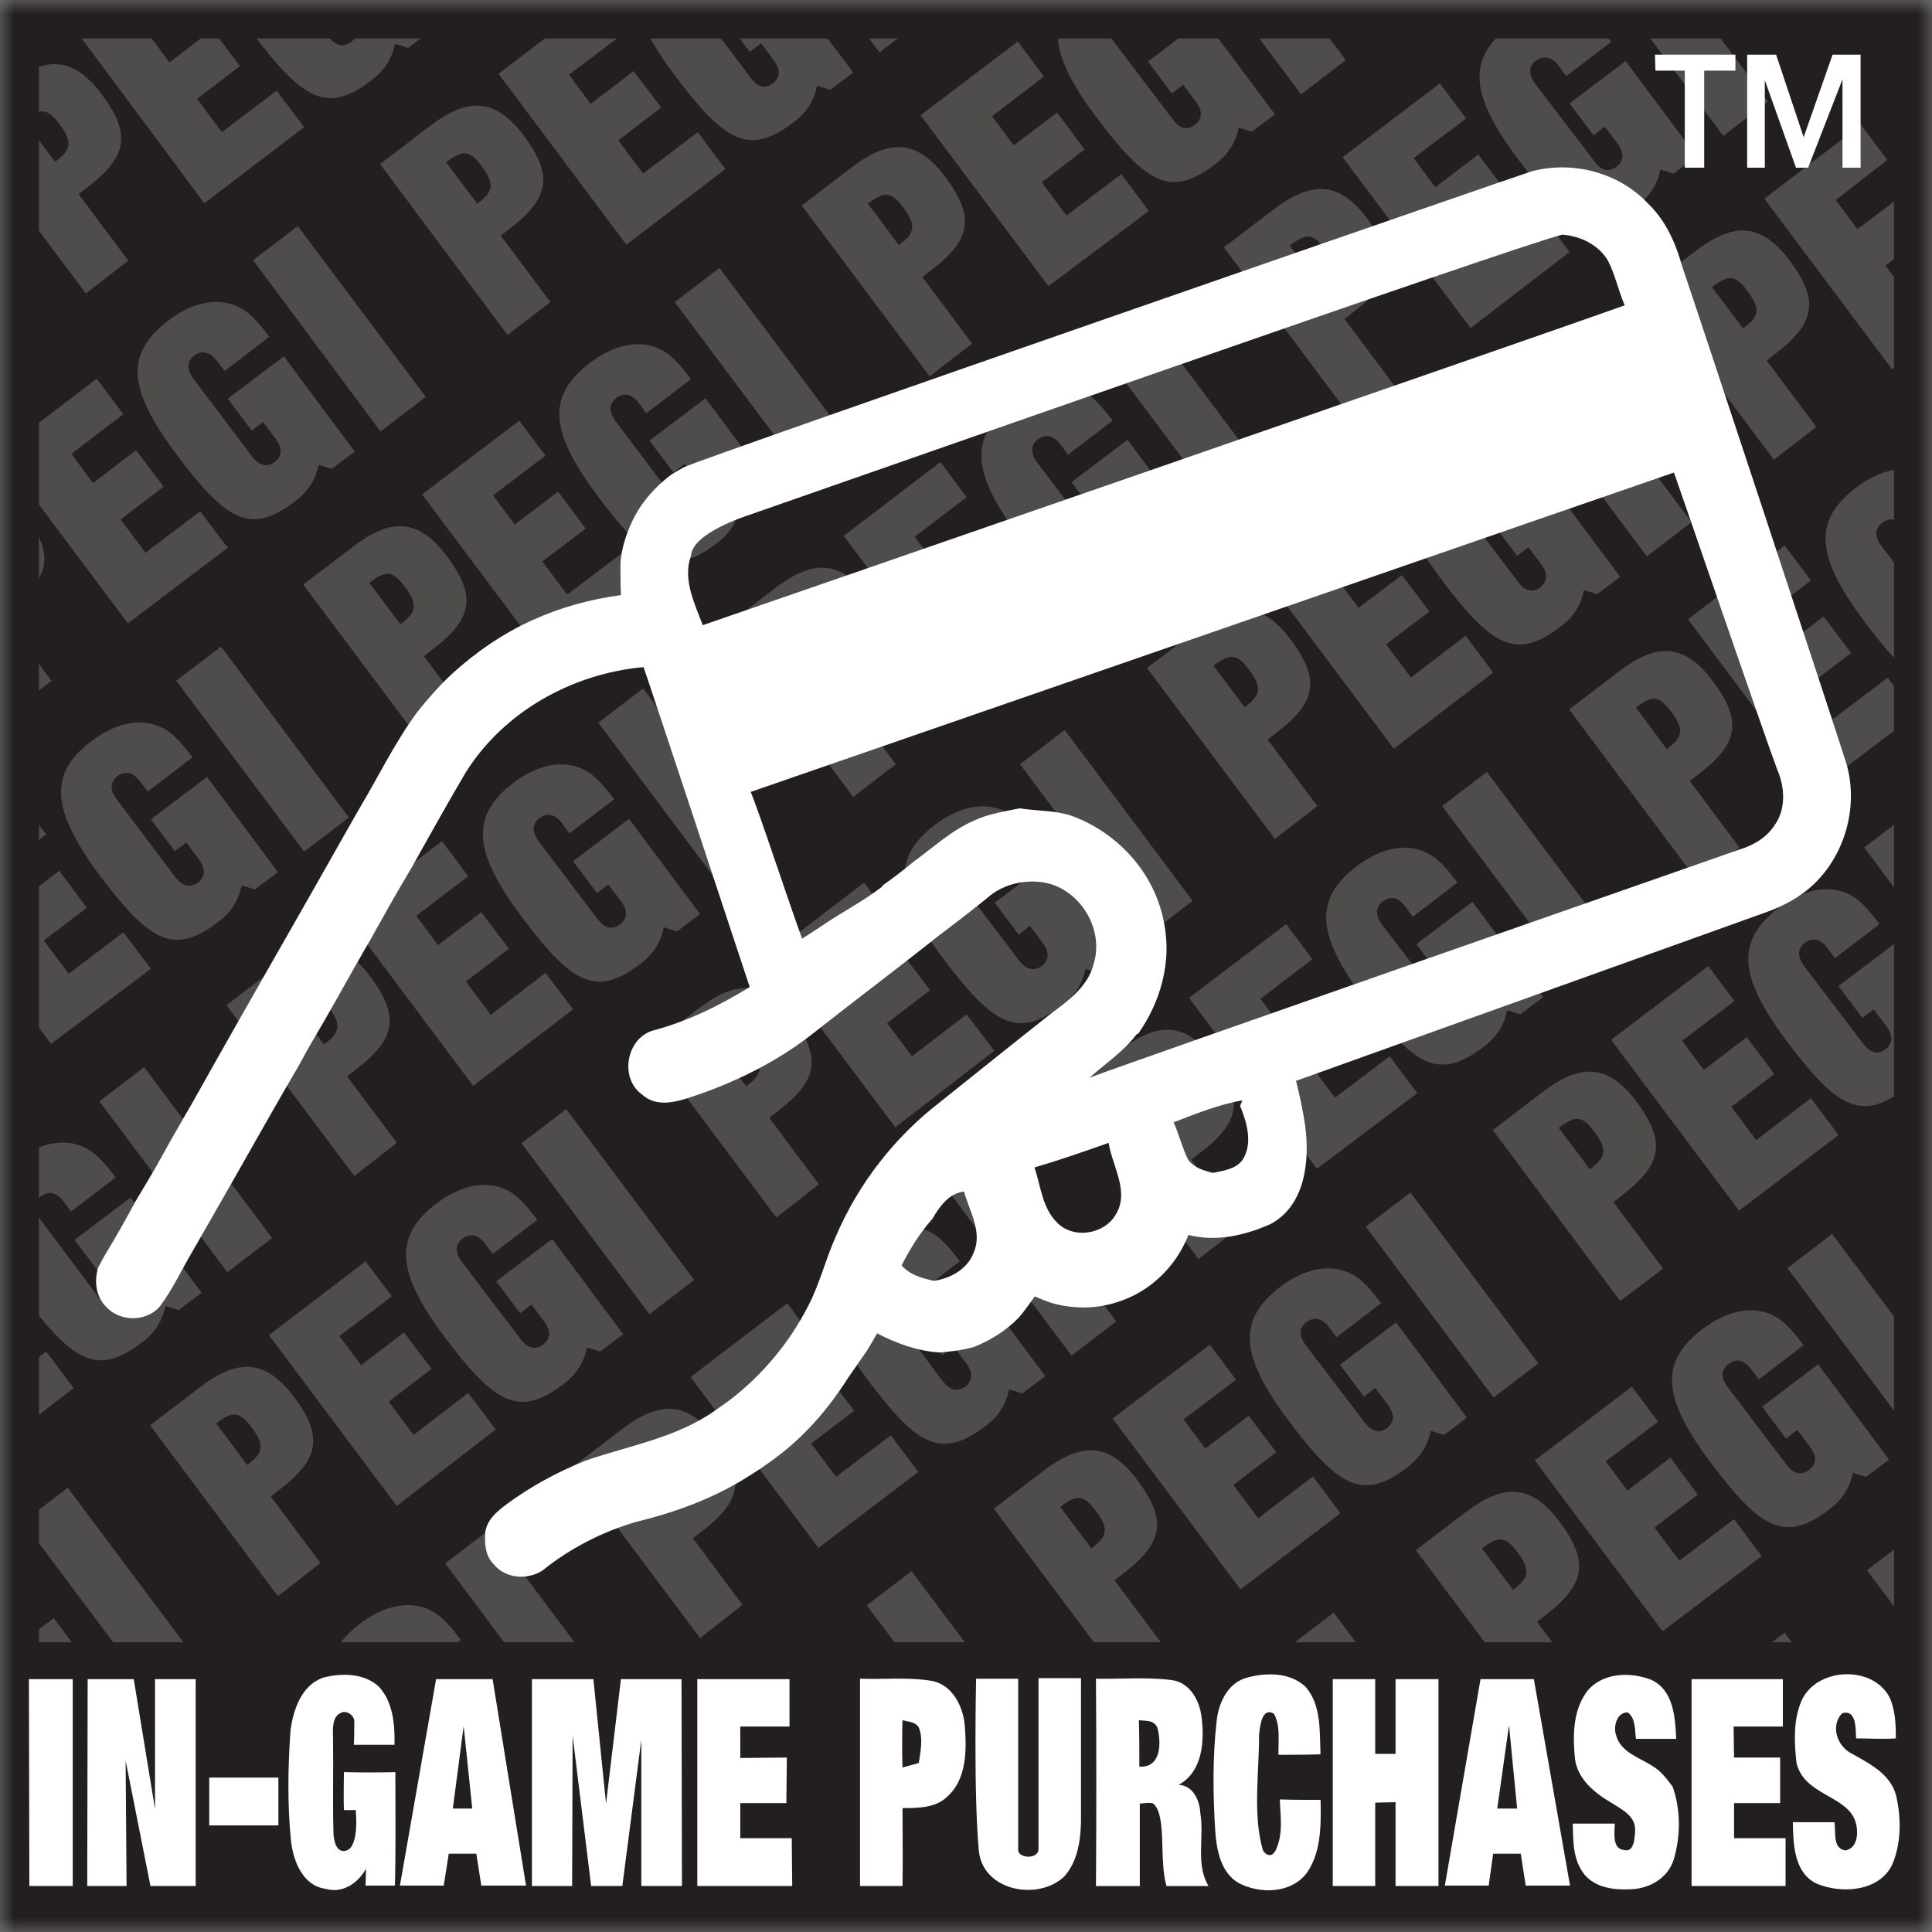 <svg width="67" height="67" viewBox="0 0 67 67" fill="none" xmlns="http://www.w3.org/2000/svg">
<rect x="0" y="0" width="67" height="67" fill="#808080" stroke="none"/>
<g clip-path="url(#clip0_1307_4343)">
<mask id="mask0_1307_4343" style="mask-type:luminance" maskUnits="userSpaceOnUse" x="0" y="0" width="67" height="67">
<path d="M67 0H0V67H67V0Z" fill="white"/>
</mask>
<g mask="url(#mask0_1307_4343)">
<path d="M67 0H0V67H67V0Z" fill="white"/>
<path d="M66.514 0.712H1.144V66.844H66.514V0.712Z" fill="#231F20"/>
<path d="M4.45 9.039L2.727 6.732L2.993 6.526C4.42 5.452 4.56 4.662 3.542 3.287C2.704 2.161 1.909 1.999 0.971 2.48V4.069C1.451 3.738 1.682 3.793 2.068 4.313C2.57 4.977 2.413 5.23 1.912 5.61L0.971 4.359V7.496L2.977 10.176L4.45 9.039Z" fill="#4F4C4C"/>
<path d="M7.084 7.048L10.548 4.409L9.592 3.144L7.695 4.583L6.833 3.429L8.322 2.291L7.366 1.027L5.877 2.166L5.125 1.154L5.933 0.538H3.414L2.665 1.106L7.084 7.048Z" fill="#4F4C4C"/>
<path d="M12.867 2.797C13.337 2.449 13.588 2.039 13.698 1.517L14.153 1.66L14.952 1.059L14.561 0.538H12.125L12.208 0.648C12.474 1.012 12.412 1.265 12.176 1.454C11.926 1.628 11.659 1.628 11.392 1.265L10.852 0.538H8.319C8.447 0.729 8.589 0.93 8.745 1.139C10.501 3.461 11.332 3.966 12.867 2.797Z" fill="#4F4C4C"/>
<path d="M0.971 17.986V20.541C1.737 19.752 1.716 19.043 0.971 17.986Z" fill="#4F4C4C"/>
<path d="M0.971 22.518V24.238L1.786 23.608L0.971 22.518Z" fill="#4F4C4C"/>
<path d="M0 15.691L0.972 16.99V14.949L0 15.691Z" fill="#4F4C4C"/>
<path d="M7.899 18.995L6.942 17.73L5.046 19.168L4.184 18.015L5.673 16.876L4.718 15.613L3.228 16.75L2.476 15.739L4.278 14.365L3.354 13.132L0.971 14.95V16.99L4.435 21.618L7.899 18.995Z" fill="#4F4C4C"/>
<path d="M10.218 17.398C10.689 17.05 10.939 16.64 11.049 16.119L11.504 16.261L12.303 15.661L9.843 12.358L7.899 13.827L8.73 14.933L9.122 14.633L9.56 15.218C9.826 15.566 9.765 15.834 9.529 16.023C9.278 16.198 9.012 16.181 8.745 15.834L6.708 13.132C6.442 12.769 6.504 12.516 6.739 12.326C6.99 12.152 7.256 12.169 7.523 12.516L7.789 12.864L9.341 11.679C8.981 11.205 8.73 10.937 8.479 10.763C7.664 10.225 6.676 10.478 5.846 11.111C4.341 12.249 4.419 13.481 6.097 15.726C7.836 18.062 8.682 18.568 10.218 17.398Z" fill="#4F4C4C"/>
<path d="M14.764 13.764L10.328 7.838L8.777 9.023L13.196 14.965L14.764 13.764Z" fill="#4F4C4C"/>
<path d="M19.089 10.477L17.365 8.17L17.631 7.964C19.057 6.889 19.198 6.1 18.18 4.725C17.145 3.335 16.173 3.413 14.92 4.362L13.18 5.688L17.6 11.614L19.089 10.477ZM16.55 7.063L15.468 5.626C16.064 5.184 16.284 5.199 16.706 5.768C17.209 6.432 17.051 6.685 16.55 7.063Z" fill="#4F4C4C"/>
<path d="M20.642 0L19.937 0.538H21.043L20.642 0Z" fill="#4F4C4C"/>
<path d="M21.723 8.486L25.155 5.863L24.198 4.583L22.303 6.02L21.441 4.867L22.93 3.729L21.973 2.466L20.484 3.603L19.732 2.591L21.551 1.216L21.043 0.538H19.937L17.288 2.56L21.723 8.486Z" fill="#4F4C4C"/>
<path d="M27.506 4.251C27.976 3.903 28.227 3.492 28.337 2.971L28.791 3.114L29.59 2.513L28.102 0.538H25.379L25.172 0.695L26.001 1.801L26.395 1.501L26.832 2.086C27.099 2.449 27.037 2.702 26.801 2.891C26.567 3.065 26.3 3.065 26.034 2.702L24.412 0.538H22.2C22.392 1.122 22.787 1.792 23.384 2.591C25.124 4.915 25.969 5.42 27.506 4.251Z" fill="#4F4C4C"/>
<path d="M32.049 0.632L31.979 0.538H29.54L30.499 1.817L32.049 0.632Z" fill="#4F4C4C"/>
<path d="M5.234 33.596L4.278 32.331L2.382 33.769L1.52 32.616L3.008 31.479L2.053 30.198L0.971 31.024V35.135L1.771 36.202L5.234 33.596Z" fill="#4F4C4C"/>
<path d="M1.598 28.934L0.971 28.095V29.422L1.598 28.934Z" fill="#4F4C4C"/>
<path d="M7.554 31.983C8.024 31.636 8.275 31.224 8.385 30.703L8.84 30.846L9.639 30.246L7.178 26.943L5.235 28.412L6.065 29.518L6.458 29.218L6.896 29.802C7.162 30.166 7.1 30.419 6.865 30.608C6.614 30.782 6.348 30.766 6.081 30.419L4.044 27.717C3.778 27.353 3.84 27.1 4.075 26.911C4.326 26.737 4.592 26.753 4.859 27.1L5.125 27.448L6.677 26.263C6.316 25.789 6.065 25.521 5.815 25.347C4.999 24.809 4.012 25.062 3.182 25.694C1.677 26.816 1.771 28.064 3.432 30.323C5.172 32.648 6.019 33.152 7.554 31.983Z" fill="#4F4C4C"/>
<path d="M12.099 28.349L7.664 22.423L6.112 23.608L10.548 29.534L12.099 28.349Z" fill="#4F4C4C"/>
<path d="M15.516 19.31C14.481 17.919 13.51 17.998 12.257 18.946L10.517 20.273L14.953 26.199L16.426 25.062L14.702 22.755L14.968 22.549C16.393 21.475 16.535 20.685 15.516 19.31ZM13.886 21.649L12.805 20.211C13.385 19.769 13.62 19.784 14.043 20.353C14.544 21.017 14.387 21.27 13.886 21.649Z" fill="#4F4C4C"/>
<path d="M17.099 17.177L18.917 15.802L18.008 14.586L14.638 17.146L19.074 23.072L22.522 20.464L21.565 19.184L19.669 20.622L18.807 19.469L20.311 18.33L19.355 17.05L17.851 18.189L17.099 17.177Z" fill="#4F4C4C"/>
<path d="M24.841 18.853C25.311 18.505 25.562 18.094 25.672 17.573L26.127 17.715L26.926 17.114L24.465 13.811L22.522 15.28L23.353 16.386L23.745 16.086L24.184 16.671C24.449 17.034 24.387 17.287 24.151 17.476C23.901 17.65 23.634 17.634 23.367 17.287L21.346 14.6C21.079 14.237 21.142 13.984 21.377 13.794C21.629 13.62 21.895 13.637 22.161 13.984L22.413 14.332L23.964 13.146C23.603 12.672 23.353 12.404 23.102 12.23C22.286 11.693 21.299 11.945 20.468 12.578C18.964 13.716 19.043 14.948 20.72 17.193C22.458 19.516 23.305 20.022 24.841 18.853Z" fill="#4F4C4C"/>
<path d="M29.386 15.217L24.951 9.291L23.398 10.477L27.835 16.402L29.386 15.217Z" fill="#4F4C4C"/>
<path d="M33.711 11.915L31.988 9.608L32.254 9.402C33.681 8.327 33.82 7.538 32.802 6.163C31.768 4.772 30.795 4.851 29.542 5.799L27.803 7.127L32.239 13.053L33.711 11.915ZM31.173 8.501C31.173 8.501 30.106 7.064 30.091 7.064C30.686 6.621 30.906 6.637 31.329 7.206C31.831 7.869 31.674 8.122 31.173 8.501Z" fill="#4F4C4C"/>
<path d="M39.839 7.316L38.885 6.037L36.987 7.474L36.125 6.321L37.615 5.183L36.658 3.903L35.153 5.04L34.402 4.03L36.203 2.655L35.294 1.439L31.925 3.998L36.361 9.923L39.839 7.316Z" fill="#4F4C4C"/>
<path d="M38.006 4.045C39.746 6.368 40.592 6.874 42.127 5.705C42.598 5.357 42.849 4.946 42.958 4.425L43.413 4.568L44.212 3.966L41.752 0.663L39.808 2.133L40.639 3.238L41.031 2.938L41.47 3.523C41.736 3.887 41.674 4.139 41.438 4.329C41.203 4.503 40.936 4.503 40.67 4.139L38.633 1.454C38.368 1.09 38.429 0.822 38.665 0.648C38.916 0.474 39.182 0.491 39.449 0.838L39.7 1.186L40.547 0.538H36.817C36.451 1.425 36.846 2.493 38.006 4.045Z" fill="#4F4C4C"/>
<path d="M46.672 2.086L45.514 0.538H43.075L45.121 3.271L46.672 2.086Z" fill="#4F4C4C"/>
<path d="M1.598 46.869L0.971 47.35V49.358L2.555 48.134L1.598 46.869Z" fill="#4F4C4C"/>
<path d="M4.905 46.569C5.376 46.222 5.626 45.81 5.736 45.289L6.191 45.432L6.99 44.832L4.53 41.529L2.586 42.998L3.417 44.104L3.809 43.804L4.247 44.388C4.513 44.735 4.452 45.005 4.216 45.194C3.965 45.368 3.699 45.352 3.432 45.005L1.394 42.286C1.128 41.923 1.19 41.67 1.425 41.48C1.676 41.306 1.942 41.323 2.209 41.67L2.46 42.018L4.012 40.832C3.651 40.358 3.4 40.09 3.15 39.916C2.479 39.474 1.691 39.568 0.971 39.967V45.144C2.586 47.266 3.425 47.696 4.905 46.569Z" fill="#4F4C4C"/>
<path d="M9.435 42.934L4.999 37.008L3.447 38.194L7.883 44.12L9.435 42.934Z" fill="#4F4C4C"/>
<path d="M12.852 33.88C11.817 32.504 10.845 32.583 9.592 33.532L7.853 34.859L12.288 40.785L13.762 39.632L12.037 37.325L12.303 37.119C13.729 36.045 13.87 35.255 12.852 33.88ZM11.237 36.219L10.156 34.781C10.736 34.338 10.97 34.353 11.393 34.923C11.895 35.586 11.739 35.839 11.237 36.219Z" fill="#4F4C4C"/>
<path d="M19.873 35.002L18.917 33.738L17.02 35.192L16.158 34.038L17.648 32.901L16.691 31.636L15.187 32.774L14.435 31.762L16.237 30.388L15.327 29.171L11.974 31.73L16.409 37.656L19.873 35.002Z" fill="#4F4C4C"/>
<path d="M20.437 26.8C19.622 26.263 18.635 26.516 17.804 27.147C16.316 28.285 16.394 29.518 18.07 31.762C19.81 34.1 20.656 34.606 22.192 33.437C22.662 33.09 22.913 32.678 23.022 32.157L23.478 32.3L24.276 31.7L21.816 28.397L19.872 29.866L20.703 30.971L21.095 30.672L21.534 31.256C21.8 31.604 21.738 31.873 21.503 32.062C21.251 32.236 20.986 32.22 20.719 31.873L18.681 29.171C18.415 28.807 18.477 28.554 18.713 28.365C18.964 28.191 19.23 28.207 19.497 28.554L19.747 28.902L21.299 27.717C20.939 27.243 20.689 26.974 20.437 26.8Z" fill="#4F4C4C"/>
<path d="M20.751 25.062L25.185 30.988L26.737 29.802L22.303 23.877L20.751 25.062Z" fill="#4F4C4C"/>
<path d="M26.895 20.385L25.155 21.712L29.59 27.638L31.064 26.501L29.339 24.194L29.606 23.988C31.032 22.913 31.172 22.124 30.154 20.749C29.119 19.358 28.147 19.437 26.895 20.385ZM28.524 23.087L27.443 21.649C28.022 21.206 28.257 21.222 28.68 21.791C29.181 22.456 29.025 22.709 28.524 23.087Z" fill="#4F4C4C"/>
<path d="M32.614 16.023L29.26 18.583L33.697 24.509L37.159 21.871L36.203 20.59L34.307 22.044L33.445 20.891L34.934 19.752L33.978 18.489L32.474 19.626L31.721 18.615L33.523 17.24L32.614 16.023Z" fill="#4F4C4C"/>
<path d="M36 15.233C36.25 15.059 36.517 15.075 36.784 15.422L37.035 15.771L38.586 14.585C38.226 14.111 37.975 13.843 37.724 13.668C36.909 13.131 35.922 13.384 35.091 14.017C33.603 15.154 33.681 16.387 35.357 18.631C37.097 20.954 37.943 21.46 39.479 20.291C39.949 19.943 40.2 19.532 40.309 19.011L40.765 19.154L41.563 18.553L39.103 15.251L37.159 16.72L37.99 17.826L38.382 17.526L38.821 18.11C39.087 18.474 39.025 18.727 38.79 18.916C38.538 19.09 38.273 19.09 38.006 18.727L35.969 16.04C35.702 15.675 35.764 15.407 36 15.233Z" fill="#4F4C4C"/>
<path d="M38.037 11.931L42.472 17.856L44.025 16.672L39.588 10.746L38.037 11.931Z" fill="#4F4C4C"/>
<path d="M48.351 13.368L46.625 11.062L46.892 10.856C48.318 9.781 48.459 8.991 47.441 7.616C46.422 6.226 45.434 6.305 44.181 7.253L42.441 8.58L46.877 14.506L48.351 13.368ZM45.81 9.955L44.729 8.517C45.309 8.075 45.544 8.09 45.967 8.66C46.469 9.323 46.312 9.576 45.81 9.955Z" fill="#4F4C4C"/>
<path d="M54.431 8.739L53.475 7.459L51.578 8.913L50.715 7.759L52.221 6.621L51.265 5.357L49.775 6.494L49.024 5.484L50.842 4.109L49.933 2.891L46.562 5.452L50.998 11.377L54.431 8.739Z" fill="#4F4C4C"/>
<path d="M52.928 0.538H55.01C54.369 0.115 53.622 0.182 52.928 0.538Z" fill="#4F4C4C"/>
<path d="M52.629 5.499C54.368 7.822 55.215 8.328 56.75 7.159C57.22 6.811 57.471 6.4 57.581 5.879L58.035 6.021L58.835 5.42L56.375 2.117L54.431 3.587L55.262 4.692L55.654 4.392L56.092 4.977C56.358 5.34 56.296 5.593 56.06 5.783C55.824 5.957 55.559 5.957 55.293 5.593L53.239 2.907C52.974 2.543 53.035 2.275 53.271 2.101C53.522 1.927 53.788 1.943 54.056 2.29L54.321 2.638L55.873 1.453C55.512 0.979 55.262 0.71 55.01 0.536H52.928C52.74 0.633 52.555 0.749 52.377 0.885C50.874 2.023 50.952 3.255 52.629 5.499Z" fill="#4F4C4C"/>
<path d="M61.312 3.524L59.076 0.538H56.637L59.76 4.709L61.312 3.524Z" fill="#4F4C4C"/>
<path d="M65.228 0.538H63.548L64.164 1.359L65.228 0.538Z" fill="#4F4C4C"/>
<path d="M0.971 56.789V56.951H2.488L1.865 56.114L0.971 56.789Z" fill="#4F4C4C"/>
<path d="M1.363 55.45C1.217 55.258 1.09 55.1 0.971 54.968V55.75L1.363 55.45Z" fill="#4F4C4C"/>
<path d="M0.799 52.779L0.973 53.01V52.648L0.799 52.779Z" fill="#4F4C4C"/>
<path d="M0.971 52.647V53.01L3.922 56.951H6.36L2.35 51.594L0.971 52.647Z" fill="#4F4C4C"/>
<path d="M9.654 51.689C11.081 50.614 11.221 49.825 10.202 48.45C9.167 47.075 8.196 47.154 6.943 48.102L5.203 49.429L9.639 55.355L11.112 54.201L9.388 51.894L9.654 51.689ZM8.572 50.804C8.572 50.804 7.506 49.365 7.491 49.365C8.071 48.923 8.306 48.938 8.729 49.508C9.231 50.172 9.074 50.425 8.572 50.804Z" fill="#4F4C4C"/>
<path d="M14.34 49.762L13.478 48.608L14.967 47.47L14.011 46.206L12.522 47.343L11.77 46.332L13.588 44.958L12.679 43.74L9.325 46.301L13.76 52.226L17.192 49.571L16.237 48.308L14.34 49.762Z" fill="#4F4C4C"/>
<path d="M20.812 46.869L21.612 46.269L19.152 42.966L17.208 44.435L18.038 45.541L18.43 45.241L18.869 45.826C19.135 46.189 19.073 46.442 18.837 46.632C18.587 46.806 18.32 46.789 18.053 46.442L16.016 43.755C15.751 43.392 15.812 43.139 16.048 42.95C16.299 42.776 16.565 42.792 16.832 43.139L17.083 43.487L18.634 42.302C18.274 41.828 18.023 41.559 17.772 41.385C16.957 40.848 15.97 41.101 15.139 41.733C13.65 42.871 13.729 44.104 15.405 46.348C17.145 48.671 17.991 49.177 19.527 48.008C19.997 47.66 20.248 47.249 20.358 46.728L20.812 46.869Z" fill="#4F4C4C"/>
<path d="M24.073 44.389L19.638 38.462L18.086 39.648L22.522 45.574L24.073 44.389Z" fill="#4F4C4C"/>
<path d="M28.398 41.07L26.674 38.763L26.94 38.557C28.367 37.482 28.506 36.693 27.488 35.318C26.454 33.943 25.481 34.021 24.228 34.971L22.49 36.298L26.925 42.224L28.398 41.07ZM25.876 37.672L24.795 36.234C25.391 35.792 25.61 35.807 26.032 36.376C26.534 37.04 26.377 37.293 25.876 37.672Z" fill="#4F4C4C"/>
<path d="M34.48 36.44L33.523 35.176L31.627 36.63L30.765 35.476L32.254 34.338L31.299 33.074L29.809 34.212L29.058 33.201L30.875 31.826L29.967 30.609L26.613 33.169L31.048 39.095L34.48 36.44Z" fill="#4F4C4C"/>
<path d="M36.814 34.876C37.284 34.528 37.535 34.117 37.645 33.596L38.099 33.738L38.899 33.138L36.439 29.835L34.495 31.305L35.326 32.41L35.717 32.11L36.156 32.695C36.422 33.058 36.361 33.311 36.125 33.501C35.874 33.675 35.608 33.658 35.341 33.311L33.303 30.625C33.037 30.261 33.1 30.008 33.336 29.819C33.571 29.645 33.837 29.661 34.103 30.008L34.368 30.357L35.921 29.171C35.56 28.697 35.309 28.428 35.059 28.254C34.243 27.717 33.256 27.97 32.425 28.602C30.937 29.739 31.015 30.972 32.691 33.216C34.432 35.539 35.279 36.045 36.814 34.876Z" fill="#4F4C4C"/>
<path d="M35.372 26.501L39.808 32.426L41.359 31.241L36.923 25.315L35.372 26.501Z" fill="#4F4C4C"/>
<path d="M41.517 21.839L39.778 23.166L44.213 29.092L45.686 27.954L43.962 25.648L44.228 25.442C45.655 24.367 45.796 23.577 44.776 22.202C43.742 20.812 42.771 20.891 41.517 21.839ZM43.163 24.526L42.081 23.087C42.66 22.645 42.896 22.66 43.319 23.229C43.82 23.893 43.664 24.146 43.163 24.526Z" fill="#4F4C4C"/>
<path d="M47.268 17.477L43.899 20.037L48.334 25.963L51.782 23.325L50.826 22.044L48.93 23.497L48.068 22.345L49.573 21.206L48.616 19.943L47.112 21.08L46.359 20.069L48.177 18.694L47.268 17.477Z" fill="#4F4C4C"/>
<path d="M50.638 16.687C50.889 16.513 51.154 16.529 51.421 16.876L51.673 17.224L53.224 16.039C52.864 15.565 52.613 15.296 52.362 15.122C51.547 14.585 50.559 14.838 49.729 15.47C48.224 16.607 48.303 17.84 49.98 20.084C51.72 22.407 52.566 22.913 54.101 21.744C54.572 21.395 54.823 20.985 54.932 20.464L55.387 20.606L56.186 20.006L53.726 16.703L51.782 18.172L52.613 19.278L53.005 18.978L53.444 19.563C53.709 19.926 53.648 20.179 53.412 20.369C53.177 20.543 52.91 20.543 52.644 20.179L50.607 17.493C50.34 17.129 50.403 16.861 50.638 16.687Z" fill="#4F4C4C"/>
<path d="M52.676 13.368L57.111 19.294L58.661 18.109L54.227 12.184L52.676 13.368Z" fill="#4F4C4C"/>
<path d="M58.819 8.692L57.081 10.018L61.516 15.944L62.989 14.807L61.265 12.5L61.531 12.294C62.958 11.22 63.097 10.43 62.079 9.055C61.045 7.664 60.072 7.744 58.819 8.692ZM60.45 11.393L59.368 9.956C59.963 9.514 60.184 9.529 60.606 10.098C61.107 10.762 60.951 11.015 60.45 11.393Z" fill="#4F4C4C"/>
<path d="M66.875 8.075L66.342 7.37V8.482L66.875 8.075Z" fill="#4F4C4C"/>
<path d="M64.415 7.948L63.662 6.937L65.448 5.546L64.539 4.33L61.185 6.89L65.621 12.816L66.342 12.271V10.294L66.247 10.367L65.385 9.213L66.342 8.482V7.37L65.918 6.811L64.415 7.948Z" fill="#4F4C4C"/>
<path d="M66.342 5.449V2.978C65.834 3.66 65.833 4.428 66.342 5.449Z" fill="#4F4C4C"/>
<path d="M15.124 55.956C14.309 55.418 13.322 55.671 12.491 56.304C12.215 56.514 11.994 56.729 11.825 56.952H15.882L15.985 56.873C15.626 56.398 15.375 56.13 15.124 55.956Z" fill="#4F4C4C"/>
<path d="M15.437 54.218L17.483 56.951H19.922L16.989 53.032L15.437 54.218Z" fill="#4F4C4C"/>
<path d="M24.293 53.142C25.718 52.067 25.86 51.278 24.841 49.903C23.806 48.528 22.835 48.606 21.582 49.554L19.842 50.881L24.277 56.807L25.751 55.654L24.027 53.347L24.293 53.142ZM23.211 52.258L22.13 50.819C22.709 50.377 22.945 50.392 23.367 50.961C23.87 51.626 23.713 51.879 23.211 52.258Z" fill="#4F4C4C"/>
<path d="M28.994 51.214L28.132 50.062L29.62 48.924L28.666 47.66L27.161 48.797L26.408 47.785L28.21 46.41L27.301 45.194L23.948 47.755L28.383 53.68L31.847 51.042L30.89 49.777L28.994 51.214Z" fill="#4F4C4C"/>
<path d="M31.847 45.889L32.678 46.995L33.07 46.695L33.509 47.28C33.775 47.643 33.712 47.896 33.477 48.086C33.227 48.26 32.961 48.243 32.693 47.896L30.672 45.194C30.406 44.831 30.467 44.578 30.703 44.389C30.938 44.214 31.204 44.231 31.47 44.578L31.737 44.926L33.288 43.74C32.927 43.266 32.677 42.998 32.426 42.824C31.611 42.287 30.623 42.539 29.793 43.172C28.287 44.31 28.366 45.542 30.044 47.787C31.783 50.125 32.613 50.631 34.166 49.462C34.636 49.114 34.887 48.703 34.996 48.182L35.451 48.324L36.25 47.724L33.789 44.421L31.847 45.889Z" fill="#4F4C4C"/>
<path d="M34.276 39.901L32.724 41.085L37.159 47.011L38.711 45.827L34.276 39.901Z" fill="#4F4C4C"/>
<path d="M43.037 42.524L41.313 40.217L41.579 40.011C43.006 38.936 43.145 38.147 42.127 36.772C41.092 35.382 40.12 35.46 38.867 36.408L37.128 37.735L41.563 43.661L43.037 42.524ZM40.497 39.11L39.416 37.672C40.011 37.229 40.231 37.245 40.653 37.814C41.157 38.478 40.999 38.731 40.497 39.11Z" fill="#4F4C4C"/>
<path d="M49.149 37.909L48.193 36.629L46.297 38.067L45.435 36.914L46.923 35.776L45.968 34.512L44.463 35.649L43.711 34.638L45.513 33.264L44.604 32.047L41.235 34.606L45.67 40.532L49.149 37.909Z" fill="#4F4C4C"/>
<path d="M51.437 36.313C51.907 35.965 52.158 35.554 52.268 35.033L52.722 35.175L53.522 34.576L51.062 31.273L49.117 32.742L49.948 33.848L50.34 33.548L50.779 34.132C51.045 34.496 50.983 34.749 50.748 34.938C50.512 35.112 50.245 35.112 49.98 34.749L47.926 32.062C47.66 31.699 47.723 31.446 47.958 31.256C48.209 31.082 48.474 31.082 48.742 31.446L48.992 31.793L50.544 30.607C50.184 30.133 49.95 29.865 49.682 29.691C48.866 29.153 47.88 29.406 47.05 30.038C45.561 31.175 45.639 32.408 47.315 34.652C49.055 36.978 49.901 37.482 51.437 36.313Z" fill="#4F4C4C"/>
<path d="M51.563 26.768L50.011 27.954L54.447 33.879L55.998 32.695L51.563 26.768Z" fill="#4F4C4C"/>
<path d="M56.155 23.276L54.415 24.603L58.852 30.529L60.325 29.392L58.6 27.085L58.866 26.879C60.293 25.804 60.433 25.015 59.414 23.64C58.382 22.249 57.409 22.328 56.155 23.276ZM57.801 25.978L56.734 24.54C57.315 24.097 57.534 24.113 57.957 24.682C58.46 25.346 58.302 25.599 57.801 25.978Z" fill="#4F4C4C"/>
<path d="M66.422 24.777L66.342 24.673V24.837L66.422 24.777Z" fill="#4F4C4C"/>
<path d="M63.567 24.936L62.705 23.782L64.195 22.645L63.239 21.38L61.751 22.518L60.998 21.507L62.8 20.132L61.891 18.916L58.537 21.476L62.972 27.402L66.342 24.838V24.673L65.465 23.498L63.567 24.936Z" fill="#4F4C4C"/>
<path d="M64.367 16.908C62.878 18.046 62.957 19.278 64.633 21.523C65.307 22.424 65.844 23.05 66.341 23.412V20.377L65.245 18.931C64.978 18.568 65.04 18.315 65.276 18.125C65.51 17.951 65.777 17.951 66.043 18.315L66.31 18.662L66.341 18.638V16.296C65.687 16.18 64.983 16.439 64.367 16.908Z" fill="#4F4C4C"/>
<path d="M30.059 55.671L31.019 56.951H33.457L31.611 54.486L30.059 55.671Z" fill="#4F4C4C"/>
<path d="M38.916 54.596C40.342 53.521 40.483 52.732 39.464 51.357C38.445 49.966 37.457 50.045 36.205 50.993L34.465 52.32L37.931 56.95H40.255L38.649 54.801L38.916 54.596ZM37.849 53.696L36.767 52.258C37.347 51.816 37.583 51.831 38.006 52.4C38.507 53.063 38.351 53.316 37.849 53.696Z" fill="#4F4C4C"/>
<path d="M43.632 52.653L42.77 51.499L44.26 50.361L43.303 49.097L41.798 50.236L41.046 49.224L42.864 47.849L41.955 46.633L38.585 49.192L43.02 55.118L46.484 52.479L45.529 51.199L43.632 52.653Z" fill="#4F4C4C"/>
<path d="M46.469 47.328L47.3 48.434L47.692 48.134L48.13 48.718C48.396 49.082 48.335 49.335 48.099 49.524C47.864 49.698 47.598 49.682 47.331 49.335L45.279 46.648C45.012 46.285 45.074 46.032 45.31 45.842C45.561 45.668 45.827 45.685 46.094 46.032L46.345 46.38L47.896 45.194C47.535 44.72 47.301 44.452 47.034 44.278C46.219 43.74 45.232 43.993 44.401 44.626C42.912 45.764 42.99 46.996 44.667 49.241C46.406 51.564 47.253 52.069 48.788 50.9C49.258 50.537 49.51 50.142 49.619 49.62L50.075 49.763L50.873 49.163L48.413 45.86L46.469 47.328Z" fill="#4F4C4C"/>
<path d="M48.913 41.355L47.363 42.539L51.798 48.465L53.349 47.28L48.913 41.355Z" fill="#4F4C4C"/>
<path d="M56.767 38.226C55.748 36.836 54.76 36.914 53.507 37.862L51.768 39.189L56.186 45.116L57.676 43.993L55.951 41.687L56.218 41.481C57.644 40.391 57.785 39.6 56.767 38.226ZM55.137 40.549L54.056 39.111C54.651 38.668 54.871 38.684 55.293 39.253C55.794 39.916 55.638 40.169 55.137 40.549Z" fill="#4F4C4C"/>
<path d="M58.334 36.092L60.151 34.717L59.241 33.501L55.872 36.06L60.308 41.986L63.756 39.363L62.8 38.084L60.903 39.537L60.042 38.383L61.531 37.246L60.575 35.966L59.085 37.104L58.334 36.092Z" fill="#4F4C4C"/>
<path d="M63.756 34.196L64.586 35.301L64.978 35.002L65.417 35.586C65.683 35.95 65.621 36.202 65.385 36.392C65.151 36.566 64.884 36.55 64.618 36.202L62.565 33.5C62.299 33.137 62.36 32.884 62.596 32.695C62.847 32.521 63.113 32.521 63.38 32.884L63.631 33.231L65.182 32.045C64.821 31.572 64.571 31.303 64.32 31.129C63.505 30.592 62.518 30.845 61.687 31.477C60.198 32.615 60.277 33.847 61.953 36.092C63.693 38.415 64.54 38.921 66.076 37.75C66.174 37.677 66.262 37.6 66.341 37.522V33.584L65.698 32.725L63.756 34.196Z" fill="#4F4C4C"/>
<path d="M64.649 29.392L66.342 31.654V28.396L66.2 28.207L64.649 29.392Z" fill="#4F4C4C"/>
<path d="M44.904 56.951H47.018L46.25 55.924L44.904 56.951Z" fill="#4F4C4C"/>
<path d="M53.568 56.035C54.979 54.959 55.119 54.17 54.101 52.795C53.083 51.405 52.094 51.484 50.841 52.432L49.102 53.759L51.486 56.951H53.834L53.302 56.239L53.568 56.035ZM52.472 55.134L51.39 53.695C51.985 53.253 52.205 53.268 52.628 53.837C53.13 54.502 52.973 54.755 52.472 55.134Z" fill="#4F4C4C"/>
<path d="M58.239 54.122L57.377 52.969L58.88 51.831L57.926 50.551L56.437 51.689L55.684 50.678L57.501 49.303L56.593 48.086L53.223 50.646L57.659 56.572L61.091 53.964L60.134 52.684L58.239 54.122Z" fill="#4F4C4C"/>
<path d="M61.687 45.731C60.872 45.194 59.885 45.447 59.054 46.08C57.548 47.217 57.627 48.45 59.305 50.694C61.044 53.017 61.891 53.523 63.427 52.354C63.897 52.006 64.147 51.595 64.257 51.074L64.712 51.216L65.511 50.617L63.05 47.313L61.107 48.783L61.938 49.889L62.33 49.589L62.769 50.173C63.035 50.537 62.972 50.79 62.737 50.979C62.486 51.153 62.221 51.153 61.953 50.79L59.915 48.103C59.649 47.739 59.71 47.486 59.946 47.297C60.197 47.123 60.463 47.123 60.73 47.486L60.997 47.835L62.548 46.649C62.188 46.174 61.938 45.906 61.687 45.731Z" fill="#4F4C4C"/>
<path d="M61.985 43.978L66.342 49.799V46.541L63.536 42.792L61.985 43.978Z" fill="#4F4C4C"/>
<path d="M61.457 56.951H62.14L61.891 56.619L61.457 56.951Z" fill="#4F4C4C"/>
<path d="M66.342 56.59V53.234L64.743 54.455L66.342 56.59Z" fill="#4F4C4C"/>
<path d="M65.665 65.665H1.35V1.335H65.681V65.666L65.665 65.665ZM0 0V67H67V0H0Z" fill="#231F20"/>
<path d="M61.202 31.652C61.844 31.43 62.456 31.099 62.941 30.625C64.007 29.581 64.446 27.938 64.037 26.501C63.881 25.963 58.818 10.635 58.334 9.229C58.114 8.439 57.769 7.65 57.158 7.065C56.138 5.974 54.525 5.564 53.113 5.943C52.877 6.006 24.464 15.851 23.727 16.199C23.555 16.294 23.382 16.388 23.226 16.499C22.677 16.926 22.207 17.463 21.909 18.11C21.706 18.553 21.549 19.043 21.517 19.532C21.517 19.896 21.517 20.275 21.534 20.638C20.467 20.78 19.433 21.065 18.462 21.507C17.444 21.966 16.503 22.613 15.672 23.372C15.234 23.782 14.842 24.225 14.466 24.699C13.698 25.742 13.134 26.911 12.476 28.017C12.382 28.191 12.272 28.364 12.178 28.538C10.361 31.762 8.511 34.954 6.708 38.178C6.348 38.809 5.972 39.442 5.627 40.074C5.329 40.627 5 41.149 4.686 41.685C4.373 42.27 4.043 42.855 3.699 43.424C3.59 43.598 3.495 43.788 3.402 43.962C3.261 44.42 3.324 44.957 3.668 45.305C4.153 45.858 5.125 45.858 5.58 45.258C6.003 44.673 6.316 44.01 6.677 43.393C6.881 43.03 7.1 42.666 7.303 42.303C7.648 41.703 7.977 41.117 8.322 40.517C8.996 39.332 9.669 38.131 10.359 36.961C10.641 36.424 10.955 35.903 11.267 35.365C11.44 35.065 11.596 34.781 11.769 34.481C12.067 33.943 12.365 33.422 12.663 32.901C12.788 32.695 12.914 32.474 13.023 32.269C13.415 31.574 13.807 30.862 14.23 30.167C14.856 29.045 15.484 27.923 16.142 26.802C17.474 24.668 19.857 23.357 22.317 23.135C22.395 23.325 25.357 32.285 25.999 34.229C24.95 34.877 23.822 35.43 22.615 35.746C21.706 36.046 21.486 37.405 22.268 37.959C22.865 38.496 23.695 38.133 24.353 37.912C25.764 37.406 27.111 36.711 28.272 35.778C28.459 35.636 28.631 35.493 28.82 35.351C29.807 34.577 30.81 33.818 31.797 33.044C32.063 32.839 32.314 32.634 32.581 32.428C33.129 32.017 33.678 31.59 34.21 31.163C34.727 30.689 35.449 30.5 36.138 30.594C37.407 30.768 38.316 32.19 37.924 33.438C37.737 34.181 37.093 34.671 36.514 35.098C35.213 36.125 33.912 37.169 32.611 38.211C31.028 39.427 29.759 41.055 28.975 42.904C28.629 43.678 28.427 44.516 28.035 45.274C27.376 46.571 26.42 47.708 25.277 48.577C25.12 48.688 24.963 48.798 24.807 48.909C23.474 49.857 21.844 50.125 20.324 50.647C19.337 51.043 18.397 51.548 17.55 52.18C17.236 52.417 16.892 52.701 16.829 53.128C16.797 53.523 16.829 53.966 17.126 54.251C17.518 54.74 18.271 54.803 18.803 54.472C19.759 53.698 20.872 53.128 22.047 52.781C23.411 52.45 24.759 51.959 25.95 51.201C26.232 51.027 26.514 50.838 26.796 50.632C27.845 49.873 28.707 48.894 29.397 47.803C29.616 47.487 29.836 47.172 30.055 46.855C30.18 46.649 30.306 46.444 30.416 46.239C31.09 46.587 31.812 46.855 32.579 46.902C32.986 46.87 33.378 46.823 33.77 46.713C34.334 46.492 34.867 46.16 35.306 45.718C35.525 45.48 35.697 45.212 35.885 44.959C36.073 45.038 36.26 45.117 36.449 45.18C37.202 45.401 38.017 45.401 38.768 45.148C39.882 44.8 40.791 43.916 41.214 42.825C42.171 43.078 43.189 42.84 44.067 42.446C45.273 41.798 45.43 40.234 45.257 39.001C45.179 38.48 45.07 37.974 44.944 37.484L61.202 31.652ZM33.759 43.456C33.54 44.025 32.944 44.34 32.38 44.419C31.972 44.324 31.549 44.213 31.267 43.882C31.565 43.297 31.91 42.744 32.333 42.27C32.584 41.843 32.898 41.386 33.43 41.322C33.618 42.002 34.088 42.729 33.759 43.456ZM38.696 42.114C38.304 42.809 37.223 42.983 36.659 42.398C36.142 41.892 36.095 41.134 35.875 40.487C36.737 40.234 37.599 39.934 38.446 39.634C38.571 40.439 39.181 41.323 38.696 42.114ZM43.084 40.233C42.849 40.549 42.425 40.596 42.066 40.675C41.752 40.596 41.407 40.501 41.204 40.216C40.999 39.806 40.889 39.347 40.701 38.92C41.485 38.62 42.254 38.304 43.084 38.161L43.006 38.351C43.241 38.921 43.459 39.663 43.084 40.233ZM58.051 16.387C58.176 16.719 61.264 25.727 61.639 26.705C61.906 27.322 61.937 28.081 61.529 28.634C61.264 29.044 60.809 29.313 60.339 29.456C60.339 29.456 39.118 36.867 37.785 37.372C38.334 36.882 38.962 36.471 39.415 35.871L39.477 35.839C40.246 34.749 40.638 33.358 40.372 32.031C40.074 30.308 38.773 28.87 37.144 28.285C36.564 28.096 35.952 28.128 35.357 28.032C34.824 28.143 34.276 28.222 33.775 28.459C33.006 28.791 32.379 29.376 31.706 29.866C31.345 30.166 30.97 30.451 30.593 30.719L30.608 30.734C29.965 31.24 29.244 31.604 28.571 32.061C28.288 32.251 27.818 32.552 27.818 32.552C27.474 31.651 26.313 28.111 26.033 27.463C27.004 27.132 57.941 16.419 58.051 16.387ZM54.179 8.138C54.806 8.185 55.434 8.486 55.763 9.039C56.014 9.529 56.124 10.082 56.343 10.588C53.756 11.521 25.107 21.428 24.371 21.681C24.089 20.923 23.666 20.102 23.964 19.264C24.011 18.49 25.891 17.889 25.891 17.889C28.728 16.908 52.738 8.471 54.179 8.138Z" fill="white"/>
<path d="M60.135 63.747V62.529H61.734V60.95H60.135L60.12 59.874H61.828V58.231H58.662V65.405H61.922V63.747H60.135Z" fill="white"/>
<path d="M64.179 60.792C63.709 60.539 63.474 59.844 63.881 59.417C64.383 59.259 64.351 59.954 64.367 60.286C64.821 60.286 65.291 60.318 65.746 60.286C65.746 59.797 65.73 59.274 65.511 58.832C64.899 57.726 62.972 57.837 62.471 58.989C62.188 59.653 62.221 60.412 62.299 61.123C62.534 62.214 63.945 62.261 64.304 63.067C64.462 63.398 64.477 64.094 63.99 64.172C63.536 64.094 63.677 63.524 63.615 63.193C63.13 63.193 62.659 63.193 62.174 63.193C62.189 63.935 62.205 64.915 62.972 65.31C63.834 65.689 65.167 65.61 65.621 64.662C65.935 63.919 65.935 63.066 65.761 62.291C65.574 61.517 64.821 61.154 64.179 60.792Z" fill="white"/>
<path d="M51.343 58.231L50.106 65.39H51.626L51.782 64.284H52.738L52.91 65.39H54.447L53.193 58.231H51.343ZM51.923 62.719L52.331 59.828L52.613 62.719H51.923Z" fill="white"/>
<path d="M44.384 62.403C44.4 62.988 44.509 63.589 44.243 64.157C44.07 64.505 43.82 64.252 43.789 64.141C43.444 62.924 43.664 61.486 43.664 60.159C43.695 59.874 43.758 59.179 44.181 59.432C44.416 59.874 44.322 60.38 44.337 60.854C44.823 60.854 45.309 60.854 45.794 60.838C45.762 60.047 45.826 59.131 45.278 58.499C44.729 57.978 43.867 57.993 43.177 58.199C42.551 58.405 42.252 59.084 42.19 59.7C42.049 60.965 42.065 62.228 42.143 63.492C42.19 64.156 42.332 64.931 42.943 65.294C43.678 65.69 44.761 65.673 45.31 64.963C45.827 64.236 45.811 63.288 45.797 62.418C45.341 62.418 44.854 62.418 44.384 62.403Z" fill="white"/>
<path d="M48.396 58.231V60.823H47.691V58.231H46.219V65.405H47.691V62.514L48.396 62.498V65.405H49.885V58.231H48.396Z" fill="white"/>
<path d="M57.314 61.249C56.859 60.949 56.202 60.775 56.045 60.175C55.935 59.875 56.077 59.37 56.452 59.385C56.734 59.606 56.686 59.985 56.734 60.301C57.204 60.301 57.659 60.301 58.129 60.301C58.098 59.559 58.035 58.626 57.284 58.263C56.548 57.963 55.528 57.995 55.011 58.69C54.541 59.353 54.541 60.222 54.619 60.996C54.712 61.708 55.308 62.182 55.873 62.514C56.234 62.75 56.735 62.973 56.704 63.494C56.688 63.73 56.673 64.252 56.328 64.157C55.889 64.125 55.999 63.525 55.999 63.241C55.373 63.241 54.886 63.241 54.542 63.241C54.557 63.873 54.542 64.489 54.949 65.011C55.341 65.47 55.984 65.549 56.548 65.517C57.206 65.502 57.863 65.122 58.052 64.458C58.286 63.653 58.286 62.751 58.006 61.961C57.815 61.708 57.612 61.424 57.314 61.249Z" fill="white"/>
<path d="M41.627 62.892C41.612 62.45 41.376 61.913 40.874 61.897C41.72 61.439 41.783 60.333 41.659 59.48C41.58 58.927 41.235 58.343 40.64 58.264C39.762 58.153 38.885 58.232 38.007 58.217C38.023 60.619 38.023 63.004 38.007 65.406C38.508 65.406 39.025 65.406 39.527 65.406C39.527 64.458 39.527 63.51 39.527 62.545C39.652 62.545 39.919 62.482 40.014 62.562C40.468 63.021 40.186 64.475 40.452 65.406C40.985 65.406 41.377 65.406 41.91 65.406C41.454 64.646 41.768 63.715 41.627 62.892ZM39.511 61.266C39.511 60.728 39.511 60.191 39.496 59.654C39.731 59.686 40.028 59.638 40.139 59.922C40.278 60.459 40.263 61.313 39.511 61.266Z" fill="white"/>
<path d="M36.014 58.216C36.014 58.216 36.014 62.593 36.014 64.11C36.014 64.505 35.309 64.442 35.309 64.157C35.309 63.841 35.309 58.216 35.309 58.216H33.851C33.851 58.216 33.758 62.229 33.947 64.204C34.103 65.579 35.983 65.926 36.893 65.089C37.364 64.583 37.473 63.841 37.488 63.176C37.488 61.517 37.488 58.198 37.488 58.198H36.014V58.216Z" fill="white"/>
<path d="M32.332 58.295C31.501 58.152 30.656 58.248 29.825 58.216C29.825 60.618 29.825 63.02 29.825 65.405C30.311 65.405 30.797 65.405 31.298 65.405C31.313 64.504 31.298 63.603 31.298 62.703C31.831 62.703 32.458 62.703 32.864 62.293C33.523 61.693 33.523 60.697 33.46 59.875C33.414 59.196 33.038 58.437 32.332 58.295ZM31.862 61.139C31.674 61.186 31.487 61.249 31.297 61.297C31.282 60.744 31.282 60.206 31.297 59.653C31.501 59.717 31.735 59.7 31.862 59.906C32.019 60.286 31.924 60.728 31.862 61.139Z" fill="white"/>
<path d="M27.457 63.747H25.672V62.529H27.27L27.287 60.95L25.672 60.965V59.874H27.379V58.231H24.182V65.405H27.474L27.457 63.747Z" fill="white"/>
<path d="M23.634 58.231H21.534L21.017 62.546L20.578 58.231H18.447V65.405H19.841L19.858 60.191L20.5 65.405H21.582L22.24 60.333V65.405H23.65L23.634 58.231Z" fill="white"/>
<path d="M16.879 58.231H15.123L13.869 65.39H15.389L15.562 64.284H16.518L16.691 65.39H18.242L17.083 58.231H16.879ZM15.704 62.719L16.079 59.858L16.377 62.719H15.704Z" fill="white"/>
<path d="M11.926 61.455C11.926 61.898 11.911 62.324 11.926 62.767C12.036 62.783 12.334 62.767 12.334 62.767C12.334 62.767 12.475 64.015 12.02 64.173C11.674 64.284 11.581 63.857 11.565 63.604C11.533 62.514 11.565 61.44 11.55 60.349C11.55 60.018 11.486 59.559 11.816 59.401C12.02 59.291 12.286 59.496 12.286 59.686C12.286 59.939 12.286 60.239 12.271 60.508C12.741 60.508 13.211 60.508 13.681 60.508C13.696 59.813 13.634 59.039 13.148 58.501C12.631 58.012 11.832 58.012 11.189 58.185C10.453 58.453 10.171 59.291 10.076 60.002C9.982 61.282 9.966 62.562 10.091 63.842C10.169 64.537 10.498 65.391 11.282 65.501C11.879 65.675 12.411 65.312 12.693 64.806C12.693 64.996 12.678 65.201 12.678 65.391C13.007 65.391 13.352 65.391 13.696 65.391C13.728 64.079 13.711 62.768 13.711 61.456C13.117 61.47 12.522 61.47 11.926 61.455Z" fill="white"/>
<path d="M7.256 61.645V63.304H9.654V61.645H7.256Z" fill="white"/>
<path d="M5.376 58.231V62.735L4.638 58.231H3.04L3.025 65.405H4.389L4.357 61.06L5.218 65.405H6.786V58.231H5.376Z" fill="white"/>
<path d="M1.003 58.231L1.018 65.405H2.523V58.231H1.003Z" fill="white"/>
<path d="M60.59 5.815H61.202V2.781L62.283 5.815H62.705L63.896 2.75V5.815H64.524V1.896H63.552L62.549 4.757L61.594 1.896H60.59V5.815Z" fill="white"/>
<path d="M58.427 5.815H59.1V2.449H60.183V1.896H57.393L57.409 2.449H58.427V5.815Z" fill="white"/>
</g>
</g>
<defs>
<clipPath id="clip0_1307_4343">
<rect width="67" height="67" fill="white"/>
</clipPath>
</defs>
</svg>

